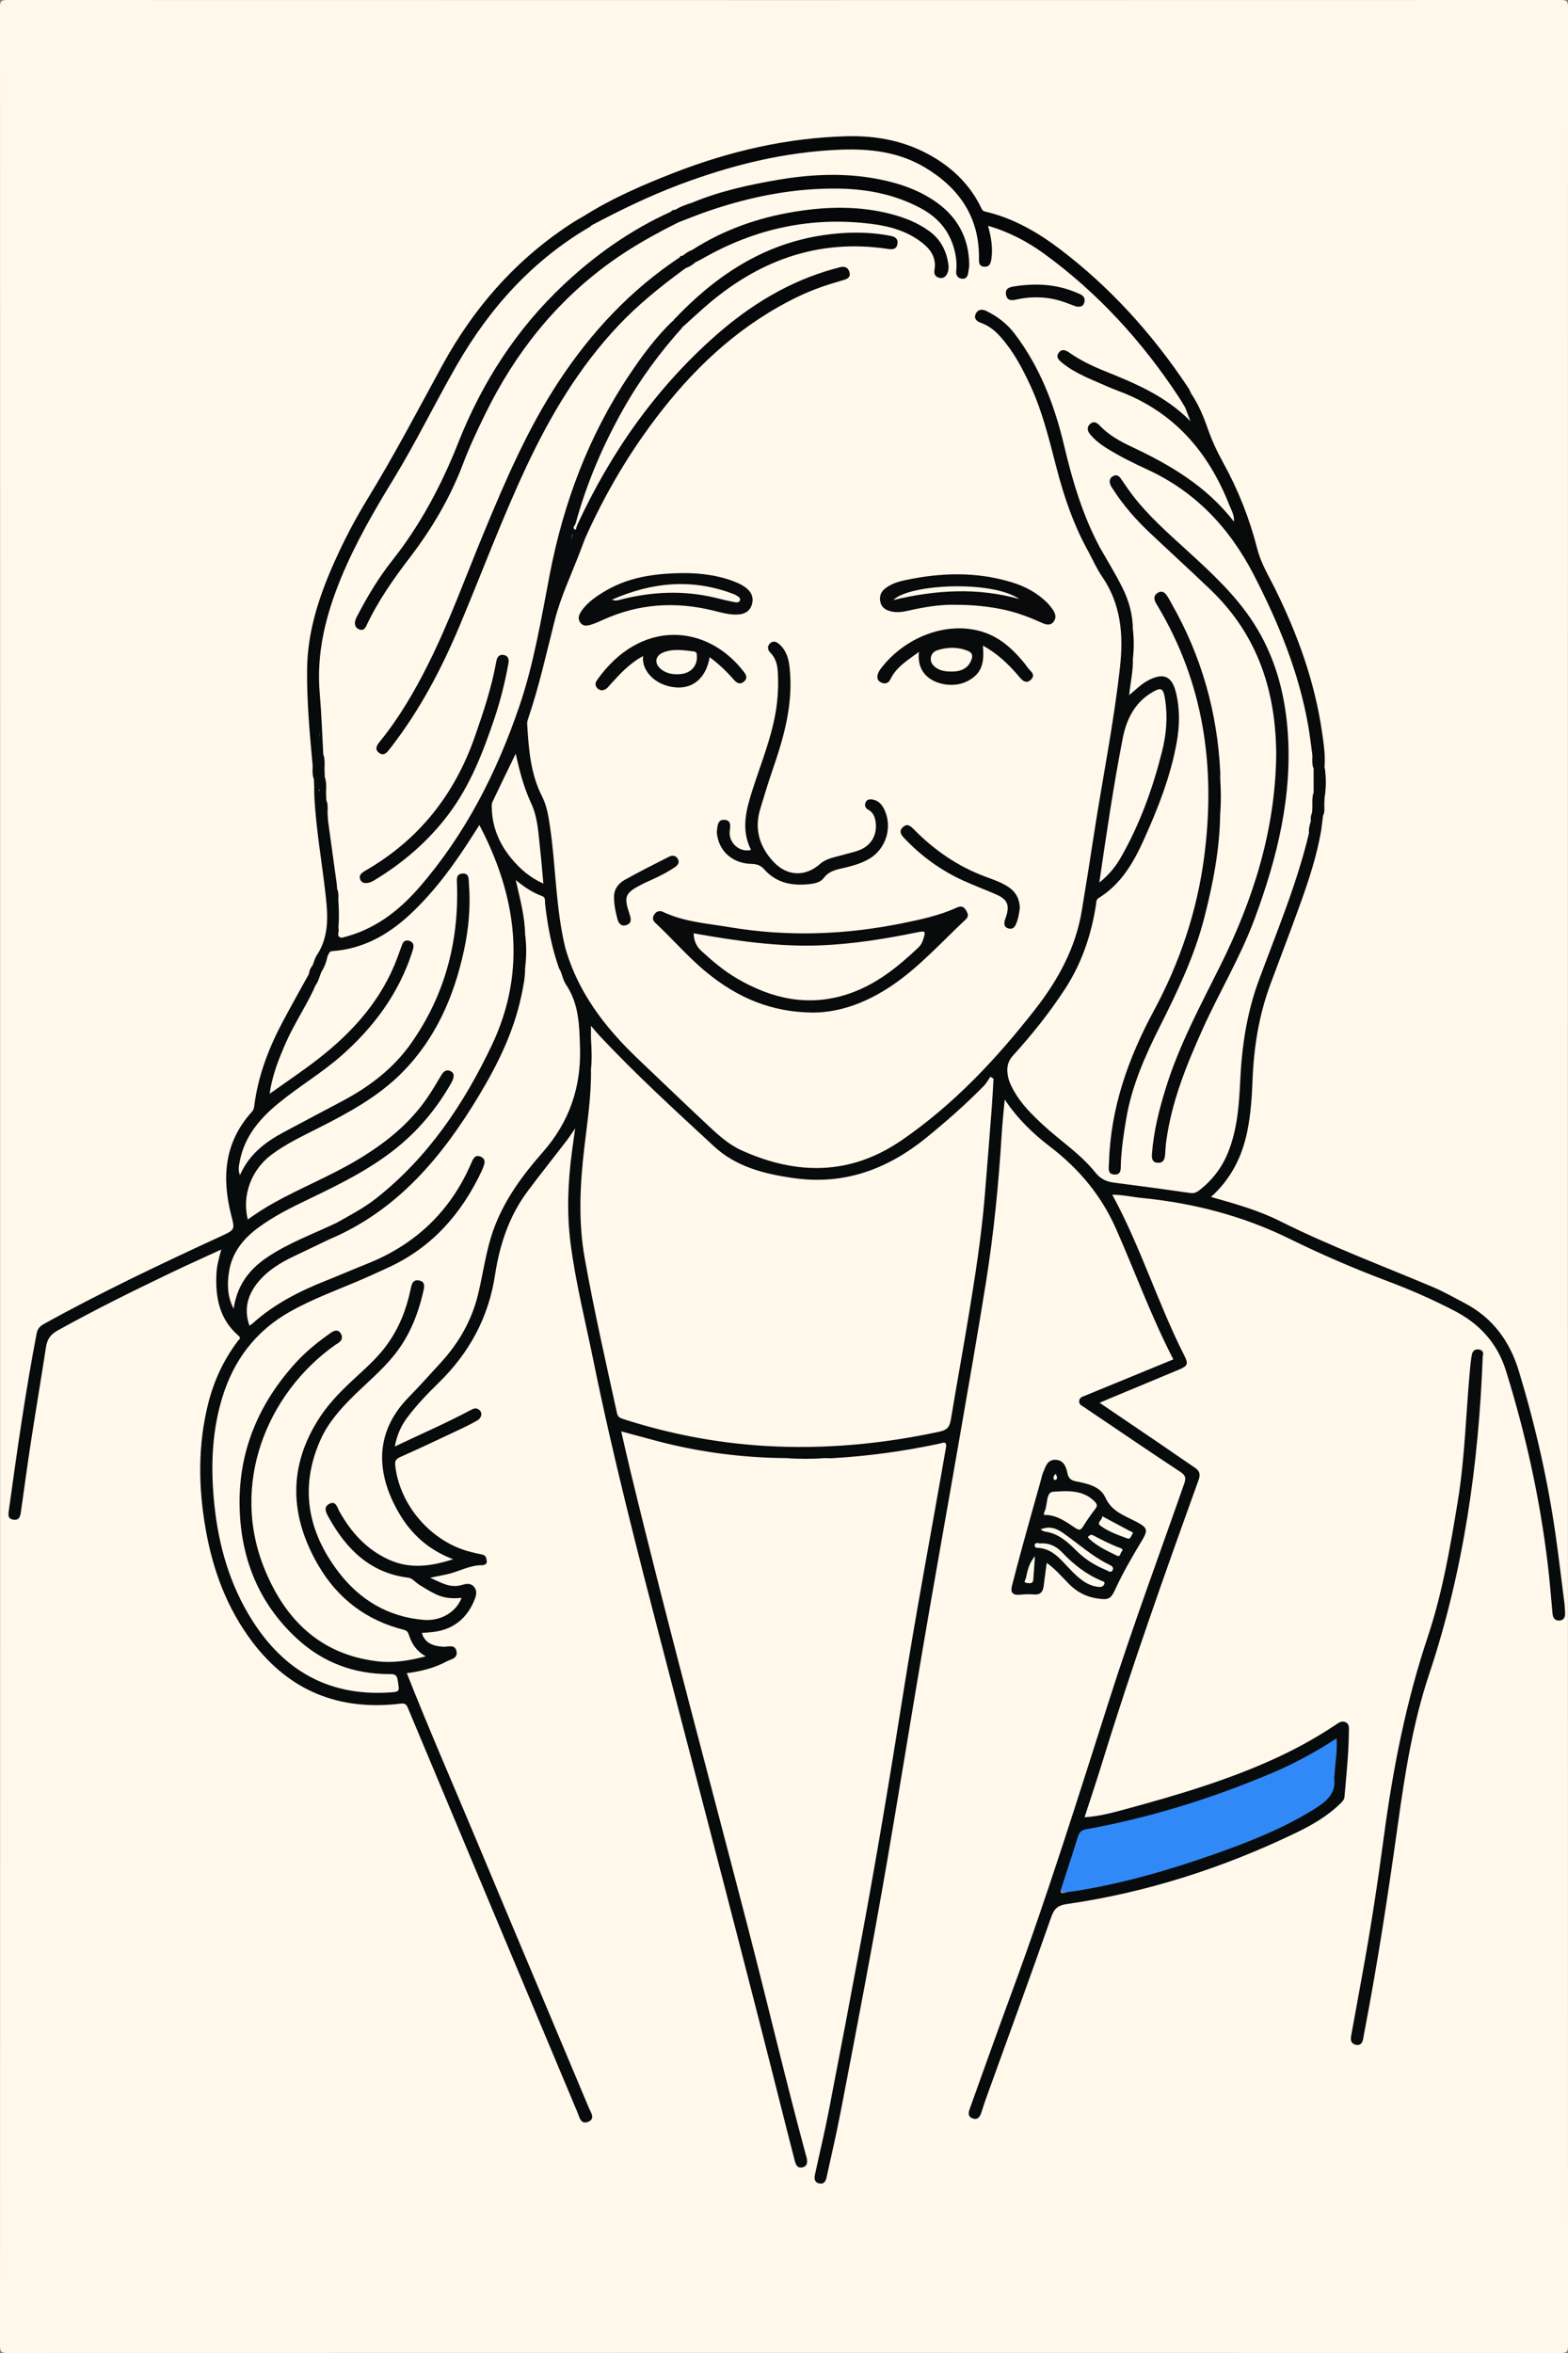 <?xml version="1.0" encoding="utf-8"?>
<!-- Generator: Adobe Illustrator 24.1.0, SVG Export Plug-In . SVG Version: 6.00 Build 0)  -->
<svg version="1.1" id="Layer_1" xmlns="http://www.w3.org/2000/svg" xmlns:xlink="http://www.w3.org/1999/xlink" x="0px" y="0px"
	 viewBox="0 0 1024 1536" style="enable-background:new 0 0 1024 1536;" xml:space="preserve">
<rect x="0" y="0" width="1024" height="1536" fill="#808080" stroke="none"/>
<g id="_x36_cwrre_1_">
	<g>
		<path style="fill:#FFF8EB;" d="M0.09,768C0.09,513.53,0.1,259.06,0,4.59C0,0.84,0.84,0,4.59,0c338.27,0.1,676.54,0.1,1014.82,0
			c3.75,0,4.59,0.84,4.59,4.59c-0.1,508.94-0.1,1017.88,0,1526.81c0,3.75-0.84,4.59-4.59,4.59c-338.27-0.1-676.54-0.1-1014.82,0
			c-3.75,0-4.59-0.84-4.59-4.59C0.1,1276.94,0.09,1022.47,0.09,768z"/>
		<path style="fill:#080B0C;" d="M862.82,542.02c-2.78,16.26-7.87,31.89-13.42,47.35c-6.4,17.81-13.2,35.47-19.78,53.21
			c-7.48,20.16-10.82,41.12-11.63,62.52c-0.43,11.17-1.18,22.29-3.4,33.25c-3.35,16.54-10.53,31.09-23.71,43
			c15.63,4.44,30.78,8.65,44.77,15.65c32.57,16.3,66.64,29.04,100.12,43.17c7.02,2.96,13.68,6.8,20.46,10.32
			c18.48,9.61,29.72,24.88,35.71,44.64c10.68,35.22,18.87,70.98,24.04,107.42c2.08,14.66,3.83,29.37,5.69,44.06
			c0.27,2.14,0.33,4.32,0.44,6.48c0.14,2.73-1.01,4.71-3.85,4.78c-2.75,0.08-4.09-1.68-4.35-4.43c-0.97-10.61-1.82-21.23-3.07-31.81
			c-5.09-43.04-14.42-85.16-27.26-126.55c-5.62-18.12-17.08-30.75-33.67-39.37c-14.18-7.37-28.78-13.78-43.7-19.38
			c-21.79-8.18-43.1-17.37-63.98-27.64c-30.47-14.99-62.82-23.36-96.54-26.68c-6.38-0.63-12.68-2.12-19.3-2.12
			c18.53,34.01,29.77,70.96,47.12,105.17c2.72,5.37,2.05,6.63-3.59,9c-15.15,6.38-30.35,12.65-45.52,18.96
			c-1.92,0.8-3.83,1.64-6.28,2.69c13.27,9,26.02,17.63,38.75,26.29c7.84,5.34,15.59,10.8,23.46,16.09c3.12,2.1,3.75,4.33,2.43,8.01
			c-21.96,60.9-43.68,121.88-62.72,183.78c-3.7,12.04-7.73,23.98-11.75,36.39c9.41-0.56,18.22-2.94,27-5.33
			c33.82-9.21,67.42-19.07,99.32-33.92c13.13-6.11,25.75-13.14,37.79-21.19c1.99-1.33,4.01-2.76,6.41-1.56
			c2.57,1.27,2.12,3.88,2.1,6.19c-0.12,14.18-1.66,28.25-2.86,42.35c-0.18,2.13-1.41,3.22-2.71,4.5
			c-8.56,8.39-18.83,14.25-29.48,19.36c-47.48,22.78-97.1,38.77-149.3,46.29c-5.51,0.79-8.07,2.83-10.02,8.4
			c-13.67,39-27.91,77.8-41.95,116.68c-1.24,3.43-2.44,6.89-3.5,10.38c-0.9,2.96-2.21,5.68-5.81,4.46
			c-3.79-1.28-2.65-4.42-1.67-7.13c9.11-25.3,18.09-50.64,27.4-75.87c23.34-63.26,43.39-127.62,63.93-191.82
			c14.98-46.81,32.1-92.87,48.32-139.25c1.26-3.62,1.35-5.51-2.28-7.9c-21.11-13.91-42-28.15-62.95-42.3
			c-1.46-0.99-3.41-1.61-3.26-3.96c0.17-2.61,2.35-2.96,4.14-3.7c19-7.82,38.02-15.61,57.37-23.56
			c-14.41-27.8-24.96-57.04-37.52-85.41c-9.61-21.72-24.2-39.09-42.98-53.44c-11.11-8.48-21.22-18.19-29.64-30.81
			c-0.7,7.86-1.49,14.96-1.93,22.09c-2,32.76-5.21,65.39-10.4,97.79c-5.42,33.82-11.36,67.57-17.21,101.32
			c-8.12,46.86-16.57,93.66-24.53,140.54c-7.62,44.92-14.88,89.91-22.6,134.82c-9.44,54.91-19.95,109.6-30.47,164.3
			c-2.73,14.19-6.03,28.28-9.12,42.4c-0.56,2.56-1.52,5.04-4.9,4.29c-3.36-0.74-3.25-3.43-2.71-5.97
			c2.93-13.65,6.24-27.22,8.89-40.92c7.4-38.19,14.66-76.41,21.76-114.66c9.68-52.15,18.43-104.47,26.7-156.86
			c8.53-54.05,18.76-107.79,28.11-161.69c0.85-4.89-1.87-3.29-4.13-2.81c-23.14,4.95-46.52,8.17-70.16,9.52
			c-1.49,0.09-2.99-0.04-4.48-0.07c-8.65-0.63-17.3-0.64-25.95,0.01c-28.59-0.26-56.72-3.94-84.36-11.28
			c-7.37-1.96-14.72-3.96-22.96-6.18c2.02,8.72,3.84,16.91,5.81,25.05c24.2,99.94,51.1,199.18,76.92,298.71
			c12.85,49.52,24.54,99.34,37.89,148.73c0.17,0.64,0.43,1.27,0.55,1.92c0.48,2.64,0.46,5.25-2.75,6.01
			c-3.22,0.76-4.37-1.52-5.05-4.17c-1.63-6.44-3.33-12.86-4.95-19.3c-26.48-105.35-54.11-210.41-81.45-315.54
			c-16.18-62.22-32.29-124.47-45.11-187.5c-5.17-25.4-11.55-50.57-14.89-76.34c-2.62-20.15-1.8-40.21,0.87-60.25
			c0.61-4.54,1.25-9.08,2.08-15.09c-2.42,3.5-3.98,5.95-5.74,8.24c-8.42,10.95-17.05,21.73-25.31,32.8
			c-12.13,16.24-18.27,34.98-21.29,54.74c-4.24,27.71-16.82,50.8-36.78,70.27c-7.26,7.08-14.3,14.44-20.45,22.58
			c-4.15,5.5-6.8,11.61-8.22,19.02c16.71-7.93,32.96-15,48.64-23.29c2.05-1.09,4.09-2.51,6.43-0.68c2.3,1.8,1.85,5.17-1.2,6.96
			c-3.58,2.1-7.32,3.93-11.07,5.7c-13.07,6.15-26.11,12.38-39.32,18.22c-2.94,1.3-3.48,2.78-3.17,5.54
			c2.87,25.92,23.36,49.63,48.71,56.23c2.73,0.71,5.49,1.35,8.26,1.91c2.38,0.48,2.53,2.49,2.79,4.19c0.31,2.02-1.67,2.69-2.95,2.68
			c-8.23-0.06-15.27,4.26-23.01,5.96c-3.2,0.7-6.43,1.32-11.01,2.25c7.25,3.25,13.09,6.89,20.4,4.79c2.81-0.81,5.63-1.56,7.96,0.81
			c2.47,2.5,1.88,5.58,0.75,8.44c-4.55,11.52-12.68,18.91-25.08,21.07c-3.1,0.54-6.28,0.64-9.44,0.94c1.67,5.85,6.24,8.62,14.2,9
			c3.05,0.14,7.37-1.85,8.4,2.91c1.04,4.81-3.78,5.23-6.58,6.74c-7.99,4.3-16.7,6.42-25.85,7.59
			c14.81,37.55,31.04,74.53,46.61,111.78c24.01,57.43,48.29,114.76,72.35,172.17c1.22,2.9,4.38,6.94-0.6,8.95
			c-4.76,1.92-5.57-2.97-6.8-5.91c-36.85-87.69-73.61-175.41-110.39-263.13c-0.95-2.25-1.36-4.44-5.05-3.99
			c-39.96,4.86-72.6-7.94-97.12-40.43c-16.41-21.74-25.57-46.47-30.28-72.96c-4.89-27.47-5.3-54.99,1.51-82.26
			c3.74-14.97,10.13-28.8,19.5-41.16c0.77-1.01,2.36-1.62,0.26-3.43c-12.36-10.64-15.06-24.88-14.33-40.24
			c0.24-5.12,1.56-10.09,3.18-15.95c-11.58,5.34-22.41,10.18-33.1,15.3c-24.87,11.91-49.58,24.13-73.7,37.52
			c-4.56,2.53-6.86,5.62-7.63,10.6c-3.23,20.87-6.75,41.7-9.96,62.58c-2.3,14.96-4.29,29.97-6.43,44.96c-0.42,2.92-0.93,6-4.93,5.4
			c-4.11-0.62-3.32-3.7-2.92-6.6c5.32-38.39,10.74-76.76,18.06-114.83c0.61-3.17,2.09-4.82,4.77-6.31
			C66.35,843.4,105.22,825,144.29,807c9.32-4.29,9.11-4.31,6.71-13.75c-6.26-24.53-4.51-47.55,13.36-67.32
			c0.93-1.03,1.44-2.13,1.62-3.53c2.43-19.91,9.5-38.29,18.87-55.85c5.54-10.39,11.33-20.64,17-30.96
			c3.35,2.78,1.66,7.34,3.72,10.58c-1.35,6.35-5.45,11.35-8.43,16.88c-6.87,12.8-13.28,25.77-17.41,39.75
			c-0.75,2.54-1.48,5.11-1.62,7.81c28.03-18.29,54.58-38.05,71.86-67.69c4.14-7.1,7.05-14.7,9.91-22.35
			c0.52-1.4,1.03-2.82,1.72-4.16c1.27-2.49,3.15-4.03,6.04-2.96c2.72,1.01,3.8,3.27,3.19,6.04c-1.16,5.22-3.13,10.19-5.26,15.08
			c-9.65,22.1-24.43,40.28-42.47,56.08c-12.7,11.12-27.37,19.56-40.27,30.38c-12.93,10.85-23.59,23.11-25.28,41.73
			c8.83-16.62,24.67-23.51,39.49-31.54c10.69-5.79,21.65-11.06,32.22-17.1c27.72-15.85,45.96-39.44,56.94-69.07
			c6.11-16.5,10.09-33.41,10.77-51.09c0.23-5.98,1.1-11.88,0.22-17.9c-0.56-3.87,1.8-6.98,4.81-6.86c3.78,0.15,4.98,2.77,5.24,6.09
			c2.7,34.42-5.65,66.32-21.85,96.48c-14.2,26.41-36.35,44.18-62.21,58.15c-12.6,6.81-25.75,12.58-38.01,20.02
			c-9.44,5.72-17.48,12.75-21.05,23.78c-1.86,5.75-2.46,13.43-0.93,19.45c6.61-3.99,13.01-8.14,19.81-11.6
			c17.37-8.83,35.12-16.92,51.93-26.84c21.72-12.81,39.17-29.74,51.34-51.94c0.72-1.32,1.47-2.63,2.7-3.56
			c1.9-1.44,3.98-1.76,6.07-0.56c2.03,1.17,2.33,3.19,1.89,5.26c-0.73,3.49-2.76,6.38-4.57,9.38
			c-15.57,25.78-38.19,43.63-64.34,57.6c-15.72,8.39-32.24,15.22-47.59,24.32c-7.44,4.41-14.7,9.04-20.43,15.81
			c-8.86,10.46-11.29,22.34-8.81,35.52c0.22,1.15,0.46,2.29,0.66,3.83c3.32-13.31,10.68-23.42,21.86-30.64
			c14.33-9.26,29.97-15.87,45.72-22.24c1.54,0.26,2.95,0.75,2.69,2.7c-0.24,1.79-1.79,2.02-3.2,2.52c-5.56,1.95-5.56,2.02-3.66,6.95
			c-4.12,3.84-9.55,5.22-14.47,7.51c-11.05,5.15-22.15,10.15-30.32,19.73c-5.14,6.03-8.67,12.64-7.92,20.87
			c0.13,1.46,0.05,3.34,1.48,4.06c1.66,0.83,2.63-0.96,3.69-1.9c11.14-9.85,24.3-16.32,37.72-22.28
			c15.22-6.76,30.94-12.32,45.93-19.67c22.9-11.23,39.38-28.66,51.16-50.93c1.56-2.95,2.92-6,4.53-8.91
			c2.09-3.78,4.92-5.21,7.58-3.69c3.34,1.9,2.97,5.07,1.89,7.95c-3.34,8.95-8.41,16.98-13.62,24.93
			c-15.38,23.45-38.01,37.35-63.14,47.88c-13.06,5.47-26.28,10.55-39.17,16.43c-37.13,16.94-55.36,46.89-59.32,86.56
			c-3.32,33.22,0.21,65.62,13.03,96.56c9.74,23.53,23.84,43.96,46.35,57.27c16.8,9.94,35.29,12.45,54.44,11.45
			c1.99-0.1,4.39-0.39,3.92-3.3c-0.47-2.95-0.99-5.94-5.24-5.99c-9.54-0.12-18.94-1.42-28-4.5c-24.17-8.21-41.8-24.17-54.31-46.13
			c-10.79-18.94-16.49-39.45-16.53-61.09c-0.05-26.54,7.2-51.27,21.67-73.77c9.68-15.06,21.74-27.75,36.36-38.06
			c4.55-3.21,8.34-3.58,10.26-0.96c2.08,2.85,0.53,6.34-4.18,9.84c-30.13,22.38-48.8,51.76-52.71,89.37
			c-3.65,35.08,6.6,66.04,31.51,91.26c15.64,15.83,35.16,23.79,57.67,23.42c5.97-0.1,11.88-1.11,18.63-2.95
			c-4.21-4.13-6.73-8.67-8.87-13.46c-0.75-1.67-2.6-1.91-4.19-2.43c-39.44-12.93-61.85-40.71-67.82-81.07
			c-4.09-27.71,5.67-51.86,24.87-72.11c8.82-9.3,18.28-17.97,27.2-27.19c10.23-10.57,16.68-23.17,20.1-37.4
			c0.66-2.75,1.24-5.53,2.21-8.2c1.06-2.91,3.09-4.39,6.19-3.66c3.02,0.71,4.42,2.9,4.23,5.93c-0.23,3.69-1.65,7.13-2.6,10.66
			c-4.3,15.97-12.34,29.75-24.15,41.36c-8.79,8.64-17.65,17.24-26.12,26.19c-10.63,11.23-18.27,24.24-20.77,39.71
			c-3.97,24.55,2.13,46.73,17.35,66.16c13.94,17.8,31.99,28.87,54.98,30.92c8.75,0.78,17.94-3.59,22.24-11.1
			c-3.69-1.05-7.55-0.29-11.1-1.63c-5.98-2.26-11.57-5.17-16.58-9.11c-2.31-1.82-4.8-2.78-7.66-3.34
			c-23.99-4.73-39.78-19.66-50.48-40.84c-0.76-1.5-1.28-3.09-1.17-4.8c0.14-2.17,1.12-3.86,3.16-4.7c1.97-0.82,3.56,0.11,4.96,1.43
			c1.73,1.64,2.66,3.8,3.8,5.84c6.41,11.45,15.2,20.64,26.59,27.16c12.98,7.43,26.66,6.88,41.35,2.84
			c-15.37-7.36-26.51-18.25-34.21-32.55c-9.05-16.83-12.42-34.49-5.79-52.95c3.73-10.4,11.44-18.28,18.78-26.25
			c7.55-8.2,15.35-16.16,22.39-24.85c10.57-13.03,16.44-28.05,19.76-44.28c2.47-12.07,4.45-24.26,8.78-35.89
			c7-18.75,18.89-34.37,31.54-49.49c10.06-12.02,18.66-24.83,21.71-40.53c2.29-11.77,4.04-23.65,2.07-35.7
			c-0.32-1.98-0.06-4-0.22-5.99c-0.54-6.44-0.97-12.79-4.61-18.64c-3.05-4.9-5.79-10.13-6.82-15.99c-0.43-4.16,1.56-7.98,1.7-12.09
			c0.05-1.55,0.6-3.31,2.58-3.84c1.58,0.69,1.95,2.22,2.37,3.63c6.15,20.55,17.24,38.34,31.86,53.68
			c21.59,22.67,44.34,44.18,67.92,64.8c11.7,10.23,25.66,15.32,40.59,18.05c20.09,3.67,39.97,2.6,58.77-5.76
			c12.82-5.7,24.08-14.22,34.91-23.11c30.03-24.68,56.03-53.09,78.35-84.92c12.33-17.59,19.04-37.24,22.18-58.3
			c7.11-47.6,15.64-94.98,22.73-142.59c1.75-11.75,1.84-23.57,1.14-35.38c-0.76-12.73-6.85-23.5-13.19-34.15
			c-2.63-4.42-5.34-8.84-6.65-13.91c1.16-3.03,2.72-2.15,4.22-0.35c1.26,1.5,1.91,3.45,3.96,5.24c-0.57-2.09-1.61-3.38-2-4.89
			c-0.49-1.88-0.66-3.65,1.99-3.99c2.32,1.35,3.05,3.88,4.31,5.98c7.74,12.98,15.65,25.9,17.65,41.35c0.32,2.49,0.72,4.92,0.14,7.41
			c-0.77,5.98-0.75,11.96,0.01,17.93c0.81,6.51-0.61,17.4-2.98,22.12c4.2-3.43,7.87-7.1,12.61-9.32c9.36-4.37,14.94-2.26,18.13,7.61
			c2.85,8.81,3.29,17.95,2.23,27.18c-2.79,24.34-12.03,46.68-21.44,68.94c-5.54,13.12-12.19,25.86-23.39,34.98
			c-6.59,5.37-9.5,11.53-10.93,19.6c-5.09,28.71-20.98,51.88-39.15,73.73c-4.15,4.99-8.11,10.16-12.61,14.85
			c-3.99,4.16-4.77,8.97-3.29,14.34c2.34,8.46,7.57,15.19,13.39,21.39c8.67,9.25,18.6,17.15,28.37,25.19
			c5.55,4.57,10.73,9.52,15.22,15.11c2.59,3.24,5.74,4.88,9.75,5.34c16.21,1.85,32.39,3.95,48.53,6.33
			c3.61,0.53,6.33-0.29,9.12-2.64c14.05-11.79,19.67-27.63,22.21-45.07c2.45-16.81,2-33.86,4.46-50.69
			c3.02-20.64,9.84-40.06,17.36-59.33c9.21-23.59,18.21-47.26,24.05-71.98c0.3-1.28,0.48-2.66,1.83-3.38
			c1.3,1.06,4.57-1.13,5.15-3.45c0.47-1.89-0.13-4.23,2.27-5.63C863.2,537.2,861.71,539.82,862.82,542.02z"/>
		<path style="fill:#080A0B;" d="M369.16,618.72c-1.01,5.1-2.03,10.2-3.04,15.3c-2.45-0.86-2.66-3.22-3.38-5.18
			c-4.49-12.08-6.24-24.76-7.89-37.43c-0.44-3.35-1.74-5.52-4.79-6.88c-3.79-1.7-7.43-3.68-11.12-6.56c2.17,8.57,3.9,16.77,5,25.08
			c0.33,2.49,0.52,4.95-0.02,7.43c-0.91,6.87-0.67,13.74-0.13,20.61c1.06,5.04-0.33,9.94-1.19,14.8
			c-3.59,20.38-11.47,39.25-21.39,57.23c-10.21,18.51-21.55,36.31-35.11,52.63c-15.76,18.97-33.6,35.52-55.5,47.17
			c-4.86,2.59-9.68,5.78-15.51,6.1c-3.47-1.72-3.97-3.76-0.37-5.8c1.52-0.86,3.05-1.74,4.97-1.98c3.23-0.41,1.42-1.92,0.36-3.12
			c1.14-2.98,4.09-3.85,6.48-5.12c19.44-10.33,35.38-24.89,49.4-41.54c18.67-22.16,33.84-46.56,45.62-73.09
			c14.94-33.66,15.53-67.83,5.67-102.99c-3.34-11.91-9.9-22.1-13.89-33.55c-1.81,0.28-2.01,1.82-2.67,2.85
			c-11.95,18.72-24.9,36.61-40.99,52.1c-13.84,13.32-29.87,22.18-48.92,25.25c-2.35,0.38-4.53,1-6.53,2.25
			c-2.02-0.09-1.73-1.38-1.58-1.96c0.43,3.49-2.45,7.22-1.72,11.52c-0.17,1.19-0.6,2.26-1.45,3.13c-4.06,0.73-2.2,3.98-2.63,6.26
			c-0.3,1.2-0.73,2.32-2.03,2.8c-3-2.9-1.55-7.07-2.98-10.42c0.09-2.15,1.11-3.9,2.36-5.55c2.63-0.94,2.45-3.75,3.69-5.62
			c2.06-3.11,2.37-7.35,6.25-9.32c1.4-0.71,0.28-2.1,0.32-3.17c0.12-2.93,0.61-3.34,3.83-3.56c0.35-0.02-0.1-0.51-0.06-0.79
			c1.18-8.79-0.38-17.54-0.37-26.31c0-1.58-0.75-4.3,2.57-4.09c0.84,1.16,0.95,2.5,1.02,3.85c-0.07,2.51-0.13,5.02,0.69,7.45
			c0.63,5.34,0.54,10.69,0.13,16.04c-0.23,1.56-0.94,3.03-0.88,4.67c0.05,1.51,0.74,1.99,2.15,1.59
			c23.28-5.57,39.84-20.51,54.46-38.44c25.36-31.11,43.38-66.14,57.07-103.69c9.93-27.24,15.63-55.44,20.66-83.83
			c6.93-39.13,18.38-76.75,36.99-112.02c11.09-21.02,24.37-40.53,39.91-58.5c1.83-2.12,3.62-4.39,6.36-5.49
			c2.37,1.76,5.21,2.83,7.36,4.95c-1.31,3.34-3.95,5.73-6.21,8.32c-19.51,22.36-34.45,47.55-46.61,74.5
			c-6.57,14.57-11.99,29.54-16.48,44.86c-0.13,1.26-1.88,2.47-0.06,3.76c4.46,0.85,5.23,4.28,5.6,8
			c-4.2,12.83-9.23,25.35-14.23,37.87c-3.11,7.8-5.23,15.8-7.07,23.91c-4.08,17.88-8.62,35.62-14.58,52.98
			c-2.33,6.78-0.28,13.56,0.25,20.27c0.91,11.53,4.3,22.43,9.02,33.08c4.56,10.29,5.17,21.64,6.41,32.73
			c2.19,19.5,2.52,39.22,7.04,58.45C369.91,614.53,370.74,616.71,369.16,618.72z"/>
		<path style="fill:#050709;" d="M381.04,141.17c18.61-11.73,38.69-20.44,59.11-28.38c36.35-14.12,73.87-22.85,113-23.85
			c20.02-0.51,39.02,3.31,56.4,13.6c13.46,7.97,24.17,18.65,31.08,32.87c0.59,1.22,0.99,2.29,2.58,2.66
			c18.33,4.24,34.32,13.42,49.06,24.61c33.18,25.18,60.64,55.78,83.69,90.4c0.81,1.22,1.34,2.63,2,3.95
			c-1.69,0.87-1.58,2.17-1.33,3.87c0.36,2.47,0.89,5.47-3.31,5.25c-3.07-2.09-4.05-5.64-5.86-8.58
			c-8.06-13.11-17.85-24.92-27.98-36.39c-15.66-17.73-32.04-34.79-50.95-49.18c-12.37-9.41-25.6-17.27-40.91-22.46
			c0.06,3.22,0.82,5.9,1.22,8.61c0.58,3.98,0.86,7.98-0.42,11.87c-0.94,2.87-2.59,5.29-6.05,4.83c-3.42-0.46-4.6-3.1-4.6-6.18
			c0-7.18-0.22-14.26-2.8-21.15c-7.74-20.63-22.34-34.38-42.53-42.34c-14.35-5.66-29.43-6.45-44.69-5.98
			c-28.71,0.89-56.47,6.9-83.69,15.55c-24.97,7.94-48.96,18.31-71.97,30.88c-1.75,0.96-3.36,2.19-5.45,2.33
			c-0.32,0.02-0.65,0.01-0.98-0.01C378.48,147.64,378.48,147.64,381.04,141.17z"/>
		<path style="fill:#080A0A;" d="M774.01,266.06c3.25-1.62,1.5-4.24,1.21-6.48c-0.5-3.8-0.59-3.79,2.75-2.55
			c4.77,7.07,8.04,14.9,10.8,22.86c2.69,7.73,6.13,15.05,10.07,22.18c9.84,17.83,17.25,36.63,22.27,56.36
			c2.37,9.29,7.38,17.39,11.57,25.85c14.67,29.66,25.85,60.46,30.64,93.33c1.1,7.54,2.28,15.13,1.67,22.83
			c0.73,6.68,0.64,13.36,0.05,20.04c-0.07,1.51-0.14,3.01-0.21,4.52c-2.73-0.65-2.26-3-2.23-4.78c0.12-6.78-0.02-13.53,0.56-20.34
			c0.53-6.15-0.75-12.51-1.47-17.24c1.1,3.43,0.09,8.6,1.51,13.51c0.23,0.81,0.18,1.64,0.21,2.47c0.08,2.01-0.53,4.2-2.56,4.22
			c-2.64,0.03-0.92-2.54-1.4-3.89c-0.19-0.53,0.2-1.11-0.23-1.63c2.68,11.08-0.91,22.75,3.32,32.84c0-0.88-1.17-2.79,1.18-4.35
			c1.18,2.29,0.71,4.51,0.3,6.72c-0.4,3.15-0.81,6.31-1.21,9.46c-1.82-1.66-0.1-4.16-1.57-6.31c-0.25,2.21-0.19,4.17-0.76,5.93
			c-0.52,1.62-0.42,5.1-3.89,2.44c-0.43-0.33-1.67,4.36-1.74-0.23c-2.05-2.58-0.51-5.12,0.06-7.67c0.74-1.72,0.71-3.55,0.68-5.37
			c0.01-1.36,0.14-2.71,0.43-4.05c0.87-3.03,0.51-6.12,0.42-9.19c-0.02-5.28-0.04-10.55-0.01-15.82c0.11-2.69,0.41-5.4-0.28-8.06
			c-2.91-22.52-7.53-44.65-15.51-65.97c-9.48-25.31-20.23-49.99-35.42-72.52c-12.85-19.06-29.51-33.73-49.98-44.13
			c-9.94-5.05-20.11-9.68-29.74-15.33c-5.05-2.96-9.87-6.19-13.73-10.68c-2.31-2.69-3.22-5.54-0.74-8.53
			c1.92-2.31,5.33-2.05,8.38,0.83c5.76,5.45,12.46,9.38,19.53,12.84c16.46,8.05,32.88,16.23,47.04,28.11
			c6.88,5.77,12.95,12.37,18.28,18.03c-2.85-6.86-6.33-14.75-10.26-22.45c-13.16-25.79-32.81-44.49-59.7-55.57
			c-10.46-4.31-20.96-8.56-31.06-13.72c-4.03-2.06-7.75-4.56-11.16-7.51c-2.26-1.96-3-4.54-1.35-7.17c1.76-2.8,4.54-2.83,7.01-1.2
			c17.1,11.28,37.12,16.43,54.91,26.27c7.77,4.3,14.97,9.29,21.48,14.97C773.66,268.84,772.77,267.5,774.01,266.06z"/>
		<path style="fill:#090B0C;" d="M968.32,885.28c-2.63,70.82-12.54,140.39-35.06,207.81c-10.58,31.67-15.71,64.5-20.31,97.45
			c-6.23,44.63-12.99,89.18-21.45,133.45c-0.44,2.28-0.91,4.56-1.25,6.86c-0.45,3.01-2.09,4.7-5.11,3.89
			c-2.64-0.71-3.3-2.85-2.8-5.55c2.4-12.91,4.67-25.83,7.05-38.74c5.64-30.59,10.33-61.33,14.45-92.15
			c5.89-44.06,14.42-87.42,28.55-129.71c9.59-28.71,14.7-58.59,19.61-88.45c4.66-28.31,5.32-56.97,7.92-85.46
			c0.32-3.48,0.67-6.97,1.3-10.4c0.45-2.4,2.1-3.79,4.72-3.35C968.44,881.36,969.01,883.16,968.32,885.28z"/>
		<path style="fill:#090C0C;" d="M683.57,1020.21c-0.73,5.55-1.4,10.28-1.97,15.03c-0.47,3.88-2.16,5.99-6.49,5.6
			c-3.13-0.28-6.33-0.08-9.48,0.18c-4.47,0.37-5.79-1.76-4.78-5.72c2.23-8.68,4.51-17.35,6.89-26c4.01-14.57,8.11-29.11,12.18-43.66
			c0.4-1.44,0.68-2.93,1.26-4.3c1.62-3.75,2.64-8.44,7.93-8.41c5.47,0.04,7.12,4.5,8,8.77c0.72,3.52,2.51,4.72,5.78,5.36
			c7.43,1.46,15.67,3.25,18.97,10.49c4.1,9,12.04,11.62,19.54,15.49c8.31,4.28,8.69,5.5,3.74,13.65
			c-6.12,10.08-11.97,20.31-16.92,31.04c-2.88,6.24-4.52,6.72-11.42,5.77c-7.6-1.06-13.77-4.43-19.07-9.89
			C693.36,1029.11,689.23,1024.31,683.57,1020.21z"/>
		<path style="fill:#070A0A;" d="M381.04,141.17c0.22,0.25,0.61,0.49,0.62,0.74c0.05,1.52,2.89,4.85,4.56,5.25
			c-0.45,2.95-3.11,3.77-5.13,5c-14.15,8.61-27.19,18.75-38.82,30.42c-18.05,18.12-33.35,38.51-45.5,61.05
			c-15.33,28.42-30.73,56.78-47.42,84.44c-15.43,25.58-28.89,52.17-35.79,81.53c-3.09,13.14-4.35,26.37-3.57,40.05
			c0.83,14.59,2.72,29.15,2.43,43.8c0.06,2.92-0.32,5.87,0.64,8.72c0.39,1.92,0.43,3.86,0.43,5.81c-0.03,3.03-0.39,6.08,0.55,9.05
			c0.4,1.93,0.43,3.88,0.44,5.84c-0.09,2.47-0.25,4.94,0.58,7.34c0.39,1.9,0.43,3.83,0.44,5.76c-0.33,2.03,0.47,5.6-1.72,5.6
			c-2.94,0-1.86-3.58-2.11-5.68c-1.12-9.23-1.82-18.48-0.93-27.47c-0.33-0.47-0.15-0.27-0.23,0.17c-0.45,2.46,1.5,6.7-1.53,6.98
			c-2.92,0.28-0.99-4.02-1.85-6.12c-1.24-3.06-0.1-6.27-0.51-9.39c-0.04-0.33-0.1-0.93,0.01-0.96c3.51-0.84,1.97-3.52,2.02-5.56
			c0.06-2.82-0.04-5.66-0.17-8.47c-0.1-2.33,0.2-4.58,0.21-6.74c-1.22,5.04,1.27,10.79-1.87,16.24c-1.9-2-0.85-3.86-1.4-5.46
			c1.11,6.79,1.07,13.65,1.47,20.49c0.1,1.67,1.02,3.77-1.69,4.42c-0.07-1.81-0.13-3.63-0.2-5.44c-1-2.78,0.18-5.75-0.78-8.53
			c-1.96-21.05-3.9-42.13-3.66-63.28c0.27-24.16,7.55-46.71,17.25-68.63c6.46-14.61,13.82-28.75,22.14-42.34
			c17.36-28.35,32.79-57.75,48.69-86.91c20.98-38.49,49.21-70.55,86.44-94.24C377,143.41,379.04,142.32,381.04,141.17z"/>
		<path style="fill:#080B0C;" d="M205.17,514.02c1.91-4.31,1.3-8.96,0.61-13.2c-0.83-5.12-0.29-10.16-1.08-16.32
			c2.23,3.32,0.64,6.17,2.01,9.33c0.38-3.66,0.73-6.54,0.97-9.43c0.23-2.73,0.34-5.47,0.94-8.21c-0.24,8.28,2.34,16.4,1.23,24.74
			c-1.47-0.2-0.21-2.5-1.97-2.38c-2.65,5.72,1.57,11.05,0.39,18.01c2.97-4.41,0.85-8.28,2.36-11.83c0.91,12.3,1.79,24.29,2.67,36.27
			c0.17,0,0.35,0.01,0.52,0.01c0.13-1.78,0.26-3.56,0.4-5.34c1.81,0.52,2.06,2.09,2.16,3.56c0.72,10.99,3.11,21.74,4.48,32.64
			c0.22,1.79,0.7,3.67-0.93,5.14c-1.75,3.12-1.28,6.66-0.71,9.72c1.53,8.16,0.51,16.15-0.45,24.21c-1.47,0.09-0.16-3.41-2.14-2.06
			c-1.06,0.72-2.17,2.87-0.57,4.38c2.8,2.65,2.07,3.28-1.41,3.2c-2.19-0.05-2.68,2.17-3.46,3.69c-1.66,3.25-3.21,6.57-4.65,9.93
			c-0.94,2.2-1.58,0.47-2.34-0.04c0.86-2.13,1.39-4.49,2.64-6.37c8.7-13.09,7.18-27.69,5.52-41.91
			c-2.34-20.09-5.83-40.05-6.99-60.29C205.22,518.99,205.23,516.5,205.17,514.02z"/>
		<path style="fill:#080B0C;" d="M864.03,532.55c0-1.8,0-3.6,0-6.18c-1.89,2.54-0.41,4.82-1.34,6.46
			c-6.63-12.26-2.58-25.61-3.97-39.16c1.85,1.67,1.04,3.14,1.19,4.4c0.16,1.3,0.03,2.63,0.03,4.11c3.05-1.18,3.06-3.19,2.73-5.74
			c-0.74-5.8-2.05-11.56-1.68-17.47c0.02-0.28,0.26-0.55,0.53-1.1c2.62,13.88,2.52,27.65,2.46,41.43c-0.01,1.91-0.71,4.01,0.86,5.72
			C864.93,527.56,865.18,530.13,864.03,532.55z"/>
		<path style="fill:#010101;" d="M513.02,951.85c8.65-1.45,17.3-1.44,25.95-0.01C530.32,952.44,521.67,952.38,513.02,951.85z"/>
		<path style="fill:#080B0C;" d="M865.04,520.49c-0.02-6.68-0.03-13.36-0.05-20.04C866.1,507.13,866.16,513.81,865.04,520.49z"/>
		<path style="fill:#080B0C;" d="M204.2,500.05c1.73,2.71,0.53,5.68,0.78,8.53C203.85,505.81,204.13,502.92,204.2,500.05z"/>
		<path style="fill:#FFF8EB;" d="M219.92,577.02c-1.9-13.78-3.8-27.56-5.71-41.34c-0.11-1.89-0.21-3.78-0.32-5.67
			c-0.85-2.46,0.22-5.12-0.78-7.57c-0.06-1.81-0.13-3.62-0.19-5.43c-0.98-3.13,0.3-6.45-0.81-9.57c-0.06-1.81-0.13-3.62-0.19-5.43
			c-0.97-3.11,0.3-6.41-0.79-9.52c-0.75-13.28-1.17-26.59-2.32-39.84c-2.31-26.4,3.96-51.14,13.86-75.23
			c9.31-22.65,21.53-43.76,34.27-64.59c14.91-24.37,27.34-50.13,41.6-74.85c21.46-37.21,49.51-68.3,87.04-90.11
			c0.26-0.15,0.43-0.48,0.64-0.73c18.61-9.87,37.51-19.07,57.26-26.52c33.94-12.81,68.76-21.46,105.13-22.9
			c19.36-0.77,38.34,1.38,55.35,11.55c22.35,13.36,35.7,32.39,35.37,59.41c-0.03,2.55-0.1,5.24,3.52,5.43
			c3.36,0.18,4.13-2.14,4.54-4.79c1.16-7.37-0.11-14.5-2.14-21.92c13.48,3.88,25.58,10.19,36.66,18.25
			c35.24,25.63,64.08,57.36,88.01,93.67c1.44,2.19,2.72,4.48,4.08,6.72c0.97,2.52,1.94,5.03,3.45,8.93
			c-16.54-16.78-36.51-24.85-56.48-32.94c-7.86-3.18-15.49-6.85-22.48-11.73c-2.34-1.64-4.92-2.89-7.02-0.09
			c-2.18,2.89,0.05,4.89,2.19,6.64c8.5,6.93,18.7,10.66,28.55,15.02c2.73,1.21,5.49,2.35,8.29,3.39
			c36.12,13.42,58.82,39.83,72.51,74.93c1.18,3.03,3.15,5.86,2.83,10.35c-17.87-23.15-41.61-37.04-66.83-48.9
			c-7.68-3.61-15.1-7.73-21.02-14.04c-1.8-1.93-3.97-2.8-6.09-0.84c-2.17,2-1.91,4.43-0.05,6.66c2.79,3.36,6.11,6.12,9.78,8.46
			c8.7,5.55,17.92,10.15,27.27,14.43c31.74,14.52,54.15,38.33,69.96,69.04c16.11,31.29,29.4,63.55,35.5,98.42
			c1.12,6.38,1.82,12.84,2.72,19.26c0.92,2.8-0.26,5.79,0.79,8.58c0,5.28,0,10.55,0.01,15.83c-1.11,3.12,0.14,6.43-0.8,9.57
			c-0.08,1.22-0.17,2.44-0.25,3.67c-0.89,1.69,0.07,3.64-0.78,5.33c-0.79,2.55-1.47,5.12-1.2,7.83c-7.87,33.22-21.15,64.6-32.9,96.5
			c-7.77,21.11-10.99,43.09-12.03,65.47c-0.74,15.8-1.91,31.56-7.92,46.48c-4.02,9.96-10.32,18.16-18.8,24.72
			c-1.74,1.35-3.42,2.12-5.88,1.77c-16.46-2.38-32.94-4.63-49.44-6.72c-5.13-0.65-9.05-2.27-12.54-6.66
			c-9.72-12.19-22.97-20.69-34.31-31.22c-7.1-6.6-13.96-13.35-18.78-21.88c-1.64-2.9-3.17-5.88-3.86-9.15
			c-1.09-5.17-0.84-9.68,3.23-14.16c12.41-13.69,23.96-28.11,34.05-43.65c10.87-16.75,17.06-35.17,20.08-54.78
			c0.24-1.58,0-3.27,1.78-4.37c14.41-8.9,22.61-22.86,29.28-37.62c9.3-20.58,17.65-41.59,21.66-64c1.95-10.91,2.15-21.85-0.55-32.71
			c-2.58-10.41-8.03-12.86-17.61-7.98c-4.73,2.41-8.47,6.18-12.9,9.94c0.84-8.45,2.69-16.02,2.43-23.79
			c-0.6-6.32-0.61-12.64,0.01-18.96c-0.03-9.65-2.55-18.8-6.78-27.3c-4.56-9.18-10-17.93-15.05-26.86
			c-1.93-0.42-2.38-2.12-3.14-3.58c-9.06-17.41-14.76-36-19.43-54.96c-3.39-13.75-6.78-27.49-12.15-40.64
			c-5.95-14.55-13.34-28.3-23.06-40.72c-4.08-5.22-9.39-8.92-15.23-11.9c-1.92-0.98-4.36-2.22-5.75,0.29
			c-1.54,2.77,1.12,3.68,3.05,4.61c11.96,5.74,18.37,16.5,24.68,27.34c9.9,16.99,16.04,35.42,20.74,54.41
			c3.92,15.85,8.27,31.57,14.25,46.79c2.19,5.58,5,10.89,7.35,16.4c0.71,1.67,1.82,3.22,1.48,5.18c2.92,5.4,5.38,11.13,8.85,16.15
			c12.44,17.98,14.08,38.08,11.81,58.84c-4.02,36.73-11.45,72.95-17.03,109.45c-2.54,16.6-5.2,33.19-7.93,49.76
			c-4.03,24.44-15.46,45.35-30.55,64.64c-25.26,32.3-53.05,61.96-87.06,85.33c-33.59,23.08-68.63,22.89-104.61,6.64
			c-8.27-3.73-15.03-9.86-21.6-15.99c-15.46-14.44-30.69-29.13-46.03-43.71c-21.51-20.45-39.22-43.38-47.49-72.5
			c-6.38-26.33-6.11-53.5-10.13-80.12c-0.97-6.42-2.05-12.87-5.02-18.69c-7.64-14.96-8.77-31.21-9.75-47.5
			c-0.07-1.1,0.29-2.27,0.65-3.34c7.19-21.09,11.93-42.83,17.43-64.39c3.88-15.24,10.75-29.59,16.37-44.31
			c1.06-2.78,2.1-5.56,3.16-8.35c-0.13-2.42,0.77-4.58,1.75-6.69c14.59-31.44,32.81-60.56,55.01-87.24
			c20.15-24.21,43.69-44.23,70.96-59.95c12.07-6.96,25.01-11.7,38.25-15.79c1.11-0.34,2.27-0.55,3.33-1.06
			c1.31-0.62,2.23-1.55,1.93-3.12c-0.34-1.76-1.64-2.41-3.29-2.47c-1.35-0.05-2.61,0.47-3.89,0.82
			c-29.14,7.73-54.11,23.09-76.63,42.6c-38.09,33.01-66.53,73.34-88.66,118.36c-1.01,2.05-1.6,4.43-3.71,5.81
			c-0.87-0.09-1.43-0.4-1.06-1.42c7.11-26,17.58-50.59,30.76-74.09c11.08-19.77,24.39-37.88,39.58-54.66
			c0.34-2.76,2.55-4.22,4.33-5.89c19.11-17.96,40.22-32.75,65.36-41.14c11.43-3.81,23.15-6.16,35.21-6.32
			c9.14-0.12,18.31-0.54,27.38,1.14c0.65,0.12,1.32,0.17,1.99,0.17c1.58,0,3.12-0.28,3.54-2.07c0.49-2.09-0.99-3.09-2.66-3.58
			c-4.49-1.31-9.17-1.73-13.79-1.97c-41.75-2.12-77.57,12.29-108.84,39.29c-4.91,4.24-9.75,8.55-14.26,13.23
			c-1.25,1.29-2.45,2.78-4.5,2.88c-11.17,10.59-20.29,22.86-28.8,35.57c-26.64,39.75-43.1,83.61-52.13,130.42
			c-5.6,29.01-10.32,58.21-19.92,86.31c-14.75,43.15-35.06,83.15-65.12,117.87c-13.86,16-29.98,28.18-50.91,33.13
			c-4.98-0.58-1.67-4.01-2.11-6.14c0.53-6.01,0.42-12.02-0.01-18.02c-0.87-2.46,0.2-5.11-0.78-7.56
			C220.06,579.31,219.99,578.17,219.92,577.02z"/>
		<path style="fill:#FFF8EB;" d="M385.93,678.03c0-2.49,0-4.98,0-8.4c2.24,2.6,3.91,4.69,5.74,6.64
			c23.72,25.28,49.3,48.66,74.74,72.15c14.48,13.38,32.97,17.96,52.02,20.64c32.97,4.65,61.16-5.83,86.51-26.39
			c13.09-10.62,25.67-21.73,37.48-33.72c1.73-1.76,2.92-4.04,4.36-6.08c0.69,0.42,1.37,0.85,2.06,1.27
			c-0.37,6.13-0.65,12.27-1.12,18.39c-1.51,19.59-3.03,39.17-4.66,58.75c-2.19,26.21-6.28,52.18-10.56,78.1
			c-3.68,22.31-7.77,44.55-11.45,66.85c-0.77,4.66-1.96,7.13-7.43,8.31c-37.81,8.16-75.94,11.67-114.57,9.3
			c-31.53-1.93-62.28-7.9-92.34-17.6c-2.09-0.68-3.28-1.47-3.81-3.87c-7.35-33.6-15.01-67.15-21.05-101.02
			c-4.25-23.83-3.12-47.74-0.32-71.66c2.01-17.18,4.69-34.31,4.4-51.69C385.3,691.34,385.3,684.68,385.93,678.03z"/>
		<path style="fill:#FFF8EB;" d="M215.09,809.01c44.58-18.88,73.67-53.88,97.8-94.01c12.2-20.29,22.56-41.4,27.54-64.76
			c1.28-6.01,2.54-12.04,2.49-18.23c-0.72-7.32,0.09-14.64,0.01-21.96c-0.19-11.86-3.32-23.24-6.11-35.56
			c5.63,4.66,11.09,8.21,17.27,10.5c2.35,0.87,1.67,3,1.86,4.69c1.6,14.37,4.24,28.51,9.06,42.19c0.27,0.76,0.74,1.44,1.12,2.16
			c1.14,2.92,1.8,6.17,3.51,8.7c8.5,12.56,8.72,26.84,9.15,41.14c0.78,25.92-7.04,48.64-24.31,68.24
			c-13.34,15.15-25.27,31.35-32.21,50.64c-4.91,13.67-6.65,28.11-10.05,42.14c-4.14,17.09-12.56,31.72-24.32,44.58
			c-6.97,7.62-13.88,15.31-21.09,22.7c-23.55,24.16-20.33,51.33-6.28,75.49c7.97,13.71,19.28,24.09,35.39,30.18
			c-14.43,4.65-27.95,6.49-41.51,0.48c-14.75-6.54-25-17.84-32.77-31.7c-1.41-2.52-2.24-7.11-6.46-5c-4.39,2.19-2.11,6.05-0.44,9.05
			c11.52,20.71,27.07,36.17,51.93,39.23c1.45,0.18,2.43,0.9,3.47,1.74c1.42,1.16,2.8,2.39,4.36,3.33
			c10.23,6.17,14.58,9.24,26.93,8.1c-3.54,9.4-13.72,15.29-24.75,14.36c-23.35-1.96-41.84-13.16-55.7-31.36
			c-19.89-26.11-25.47-54.83-11.87-85.76c5.02-11.43,13.23-20.67,22.08-29.34c8.69-8.5,18.04-16.34,25.78-25.78
			c10.03-12.23,15.83-26.41,19.36-41.66c0.74-3.22,1.79-6.77-2.64-7.66c-4.39-0.88-4.96,3.01-5.6,6.07
			c-2.73,13.01-7.55,25.12-15.39,35.92c-5.41,7.46-12.14,13.69-18.9,19.89c-9.1,8.34-18.03,16.9-24.84,27.27
			c-21.18,32.22-19.82,64.98-0.76,97.32c12.59,21.37,31.29,35.51,55.62,41.59c2.31,0.58,2.76,1.94,3.35,3.7
			c1.82,5.49,4.78,10.16,10.86,13.59c-10.97,2.9-21.17,4.49-31.61,3.25c-36.81-4.38-59.64-26.6-73.26-59.28
			c-23.31-55.94,1.1-115.42,45.42-147c0.68-0.48,1.4-0.89,2.11-1.33c2.54-1.56,3.39-3.84,1.87-6.35c-1.71-2.81-4.19-2.12-6.47-0.52
			c-8.19,5.77-16,11.99-22.78,19.4c-24.76,27.1-37.98,58.87-36.79,95.72c1.06,32.9,12.68,61.67,37.23,84.39
			c17.13,15.85,37.63,23.47,60.91,23.31c3.56-0.03,4.55,0.79,5.11,4.28c1.18,7.4,1.48,7.31-6.15,7.76
			c-39.24,2.31-68.31-14.49-88.98-47.22c-14.43-22.84-21.72-48.06-24.56-74.63c-2.52-23.65-2.01-47.16,4.94-70.24
			c7.5-24.91,22.01-44.06,44.85-56.81c13.54-7.55,27.99-13,42.23-18.96c7.5-3.14,14.91-6.51,22.28-9.95
			c28.14-13.15,47.21-35.05,60.24-62.73c0.21-0.45,0.39-0.92,0.57-1.38c1.09-2.83,2.63-6.02-1.13-7.79
			c-3.98-1.87-5.22,1.65-6.39,4.35c-13.61,31.39-36.51,53.06-68.24,65.6c-8.8,3.48-17.46,7.3-26.26,10.78
			c-17.57,6.96-34.26,15.4-48.4,28.23c-0.46,0.42-1.05,0.71-1.89,1.25c-3.67-10.6-1.29-19.71,5.33-27.99
			c6.4-8,14.92-13.12,24.01-17.43C199.84,816.3,207.46,812.65,215.09,809.01z"/>
		<path style="fill:#FFF8EB;" d="M213.94,624.01c0.97-1.11,0.7-2.98,3.16-3.15c19.82-1.38,36.17-10.52,50.39-23.68
			c16.85-15.6,30.07-34.16,42.29-53.47c1.05-1.66,2.13-3.31,3.29-5.12c23.71,45.07,31.73,94.12,8.1,143.75
			c-18.37,38.58-41.73,73.36-75.73,100.1c-7.87,6.19-16.75,10.76-25.4,15.68c-15.4,7.37-31.58,13.16-45.84,22.82
			c-11.7,7.94-19.47,18.41-21.61,33.39c-4.2-7.99-4.26-16.02-3.05-24.01c1.84-12.21,8.92-21.28,18.57-28.51
			c10.17-7.62,21.48-13.27,32.87-18.73c19.65-9.42,39.2-18.97,56.48-32.52c15.27-11.98,27.5-26.54,37.1-43.36
			c0.33-0.58,0.63-1.17,0.9-1.78c1-2.29,1.52-4.77-1.07-6.13c-2.65-1.4-4.66-0.03-6.14,2.47c-2.88,4.86-5.75,9.73-8.92,14.41
			c-12.22,18.06-28.93,31-47.52,41.91c-17.08,10.03-35.5,17.39-52.78,27.01c-5.93,3.3-11.64,6.96-17.21,10.99
			c-3.93-15.74,2.25-32.45,15.53-42.35c9.52-7.1,20.22-12.12,30.74-17.45c19.63-9.95,38.95-20.38,54.63-36.24
			c21.88-22.15,33.72-49.48,40.24-79.39c3.13-14.36,4.44-28.94,3.29-43.67c-0.24-3.14,0.3-7.13-4.39-6.74
			c-4.18,0.34-3.49,4.1-3.4,7.07c1.24,37.9-8.15,72.8-30.1,103.91c-11.45,16.23-26.92,27.99-44.32,37.28
			c-12.89,6.88-25.86,13.63-38.73,20.55c-11.88,6.39-22.48,14.21-28.6,28.05c-1.32-3.49-0.7-5.83-0.29-8.17
			c2.89-16.57,12.9-28.46,25.42-38.73c13.51-11.1,28.68-20,41.78-31.65c20.64-18.35,36.6-39.89,45.33-66.37
			c0.41-1.26,0.84-2.53,1.04-3.83c0.32-2.12-0.75-3.62-2.71-4.2c-1.95-0.57-3.69,0-4.49,2.07c-1.14,2.94-2.16,5.92-3.26,8.87
			c-10.26,27.62-29.11,48.59-51.93,66.31c-10.09,7.83-20.75,14.92-31.49,22.59c1.6-11.85,5.86-22.54,10.49-33.12
			c5.26-12.04,12.62-22.97,18.2-34.85c0.42-0.97,0.84-1.93,1.27-2.9c0.81-2.1,0.02-4.93,2.82-6.11c0.39-0.97,0.78-1.94,1.17-2.91
			C210.95,630.57,211.12,626.78,213.94,624.01z"/>
		<path style="fill:#3089F7;" d="M692.73,1233.78c3.78-11.69,7.65-23.35,11.3-35.07c0.91-2.91,2.49-4.08,5.44-4.61
			c41.84-7.59,82.17-20.19,121.3-36.73c14.54-6.15,28.37-13.68,42.12-22.61c0.59,8.29-0.95,15.91-1.31,23.57
			c-0.03,0.66-0.37,1.34-0.28,1.97c1.5,10.38-5.06,15.67-12.67,20.44c-19.97,12.53-41.74,21.17-63.81,29.01
			c-30.08,10.68-60.68,19.6-92.29,24.66c-1.81,0.29-3.63,0.46-5.45,0.68C695.46,1235.22,693.46,1236.61,692.73,1233.78z"/>
		<path style="fill:#FFF8EB;" d="M717.92,576.11c4.69-32.1,9.26-63.15,15.25-93.96c2.39-12.32,7.7-23.39,19.19-30.17
			c6.02-3.55,7.33-2.85,8.49,4.41c1.84,11.52,0.87,22.95-1.96,34.15c-6.02,23.88-14.29,46.94-26.48,68.44
			C728.89,565.2,724.6,570.86,717.92,576.11z"/>
		<path style="fill:#07090A;" d="M710.81,360.11c-9.63-17.28-15.94-35.83-20.89-54.89c-4.71-18.14-9.07-36.4-17.01-53.5
			c-5.25-11.32-11.06-22.34-19.44-31.76c-3.57-4.02-7.65-7.38-12.84-9.18c-2.86-0.99-4.86-2.87-3.38-5.99
			c1.36-2.87,4.05-3.16,6.83-1.81c7.28,3.54,13.56,8.32,18.5,14.81c16.61,21.83,26.14,46.81,32.38,73.21
			c5.38,22.78,12.01,45.11,23.06,65.89c-2.31,4.03,2.49,6.44,2.28,10.4c-3.09-0.38-4.41-2.57-5.66-4.9
			C713.83,360.9,713.42,358.64,710.81,360.11z"/>
		<path style="fill:#010101;" d="M385.93,678.03c0.4,6.66,0.7,13.31,0,19.97C384.46,691.34,384.46,684.68,385.93,678.03z"/>
		<path style="fill:#000101;" d="M739.85,411.06c0.74,6.32,0.69,12.64-0.01,18.96C738.4,423.7,738.37,417.38,739.85,411.06z"/>
		<path style="fill:#90918F;" d="M692.73,1233.78c1,1.92,3.01,0.5,4.35,1.3C692.77,1236.38,692.39,1236.27,692.73,1233.78z"/>
		<path style="fill:#060809;" d="M376.86,342.96c21.89-47.4,51.29-89.37,90.57-123.98c22.68-19.98,48.09-35.5,77.57-43.59
			c0.64-0.18,1.32-0.23,1.94-0.46c3.35-1.24,6.64-1.29,7.77,2.66c1.16,4.06-2.27,4.8-5.27,5.64c-9.59,2.72-18.99,5.95-28.01,10.28
			c-35.87,17.24-64.56,43.09-88.95,74.09c-20.45,26-37.19,54.22-50.63,84.42c-1.45-2.54-1.72-6.21-5.9-6.13
			C375.04,344.55,375.99,343.77,376.86,342.96z"/>
		<path style="fill:#FFF8EB;" d="M336.8,491.98c2.5,11.42,5.33,22.18,10.15,32.54c4.46,9.59,4.67,20.31,5.88,30.68
			c0.8,6.91,1.3,13.85,2.02,21.6c-8.85-3.96-15.37-9.7-20.98-16.53c-7.7-9.37-12.3-20.03-12.69-32.3c-0.05-1.47-0.21-3.15,0.38-4.4
			C326.54,513,331.69,502.5,336.8,491.98z"/>
		<path style="fill:#050709;" d="M439.93,208.87c26.9-28.49,58.1-49.53,97.75-55.37c14.53-2.14,29.19-2.37,43.75,0.43
			c2.97,0.57,5.15,1.8,4.67,5.2c-0.51,3.54-3.07,3.84-6.02,3.39c-46.57-7.05-86.05,8.09-120.61,38.59
			c-4.48,3.95-8.86,8.02-13.29,12.03C443.18,213.08,439.75,213.62,439.93,208.87z"/>
		<path d="M342.92,610.04c0.97,7.32,0.87,14.64-0.01,21.96C341.47,624.68,341.47,617.36,342.92,610.04z"/>
		<path style="fill:#080B0C;" d="M213.94,624.01c-0.71,3.58-1.87,6.99-3.86,10.08c-1.96-4.88,2.03-8.63,2.09-13.84
			C213.01,622.02,213.48,623.01,213.94,624.01z"/>
		<path style="fill:#080B0C;" d="M208.91,637c-0.7,2.15-1.4,4.3-2.82,6.11c-1.03-2.39-0.73-4.64,0.79-6.71
			C208.03,634.86,208.19,636.94,208.91,637z"/>
		<path style="fill:#080B0C;" d="M220.92,606.03c1.17,1.89-1.98,5.26,2.11,6.14C219.61,612.47,219.22,611.33,220.92,606.03z"/>
		<path style="fill:#080B0C;" d="M221.86,618.43c-1.97,0.65-3.85,0.82-6.03,0.2C218.05,617.46,220.01,618.32,221.86,618.43z"/>
		<path style="fill:#080B0C;" d="M220.13,580.45c1.19,2.42,0.86,5,0.78,7.56C219.23,585.64,220.38,582.97,220.13,580.45z"/>
		<path style="fill:#2B2D2D;" d="M372.96,351.9c-0.31-1.49-0.2-2.58,1.16-3.68C374.33,349.71,374.29,350.82,372.96,351.9z"/>
		<path style="fill:#FFF8EB;" d="M376.86,342.96c-0.3,0.98-0.6,1.96-0.89,2.94c-2.86-1.26-0.5-2.67-0.11-4.03
			C376.19,342.24,376.53,342.6,376.86,342.96z"/>
		<path style="fill:#080B0C;" d="M858.05,537.02c0-2.31,0-4.62,0-6.94C858.73,532.42,860.57,534.8,858.05,537.02z"/>
		<path style="fill:#080B0C;" d="M857.08,527.02c-0.03-3.21-0.3-6.45,0.79-9.57C857.59,520.64,858.79,523.95,857.08,527.02z"/>
		<path style="fill:#080B0C;" d="M857.87,501.62c-1.22-2.77-0.81-5.69-0.79-8.58C858.83,495.77,857.59,498.76,857.87,501.62z"/>
		<path style="fill:#080B0C;" d="M857.81,537.11c0,1.21,0,2.49,0,3.76c-0.24,0.04-0.43,0.1-0.44,0.08
			C856.69,539.51,856.65,538.17,857.81,537.11z"/>
		<path style="fill:#080B0C;" d="M856.06,536.02c-0.17-1.84-0.06-3.64,0.78-5.33C856.75,532.49,857.56,534.42,856.06,536.02z"/>
		<path style="fill:#FFF8EB;" d="M681.68,988.91c0.21-1.13,0.2-1.68,0.42-2.1c2.25-4.37,0.76-12.71,5.7-13.03
			c9.2-0.59,19.47-1.42,27.13,6.45c1.47,1.51,1.95,2.65,0.49,4.57c-2.91,3.81-5.67,7.76-8.21,11.83c-1.59,2.56-2.86,2.19-5.07,0.72
			C695.96,993.27,689.91,988.71,681.68,988.91z"/>
		<path style="fill:#FFF8EB;" d="M679.15,1007.52c5.89-0.45,10.51,1.66,14.59,5.96c7.34,7.76,15.68,14.31,25.68,18.45
			c0.87,0.36,2.2,0.6,1.85,1.82c-0.45,1.56-1.72,2.34-3.46,2.2c-4.08-0.33-7.69-1.89-10.96-4.26c-4.73-3.44-8.56-7.85-12.56-12.07
			c-4.31-4.54-8.87-8.43-15.48-9.12c-1.05-0.11-3.55,0.17-3.06-2.11C676.1,1006.81,677.92,1007.32,679.15,1007.52z"/>
		<path style="fill:#FFF8EB;" d="M679.51,998.47c5.68-2.66,10.55-0.7,14.65,2.17c10.04,7.03,19.15,15.38,30.3,20.8
			c1.37,0.67,3.35,1.75,2.01,3.78c-1.16,1.76-2.76,0.22-4-0.29c-7.14-2.9-13.66-6.85-19.14-12.3c-5.94-5.9-11.93-11.57-20.75-12.81
			C681.52,999.69,680.53,998.94,679.51,998.47z"/>
		<path style="fill:#FFF8EB;" d="M719.73,989.73c6.43,3.43,12.26,6.5,18.04,9.66c0.89,0.49,3.02,0.49,1.46,2.53
			c-0.82,1.07-0.87,3.13-3.07,2.32c-6.04-2.23-12.22-4.38-17.42-8.19C715.64,993.77,720.33,992.19,719.73,989.73z"/>
		<path style="fill:#FFF8EB;" d="M710.4,1003.37c0.98-0.96,1.83-1.98,3.43-1.15c5.86,3.04,11.7,6.1,17.92,8.36
			c1.09,0.4,1.88,1.03,0.88,2.08c-0.99,1.04-0.9,3.97-3.18,2.86c-6.38-3.09-12.85-6.1-18.14-11.02
			C710.96,1004.17,710.7,1003.74,710.4,1003.37z"/>
		<path style="fill:#FFF8EB;" d="M675.89,1015.86c-0.43,6.07-0.71,10.77-1.11,15.46c-0.25,2.87-2.71,2.14-4.24,2.02
			c-2.52-0.21-0.83-2.09-0.61-3.02C671.05,1025.68,671.68,1020.8,675.89,1015.86z"/>
		<path style="fill:#FFF8EB;" d="M689.47,962.07c0.52,1.56,1.47,2.7,0.23,3.84c-0.25,0.23-1.22,0.18-1.35-0.05
			C687.53,964.52,688.07,963.39,689.47,962.07z"/>
		<path style="fill:#080B0C;" d="M212.12,507.45c1.16,3.12,0.91,6.35,0.81,9.57C211.19,513.95,212.4,510.64,212.12,507.45z"/>
		<path style="fill:#080B0C;" d="M211.13,492.5c1.08,3.11,0.93,6.31,0.79,9.52C210.2,498.97,211.39,495.68,211.13,492.5z"/>
		<path style="fill:#080B0C;" d="M213.12,522.45c1.1,2.43,0.92,5,0.78,7.57C212.23,527.64,213.38,524.97,213.12,522.45z"/>
		<path style="fill:#080A0B;" d="M833.44,493c-0.06-41.48-12-78.32-42.56-107.71c-13.32-12.81-27.02-25.23-40.45-37.94
			c-8.85-8.38-16.83-17.53-23.46-27.8c-0.72-1.11-1.53-2.23-1.93-3.46c-0.67-2.05-0.34-3.98,1.71-5.21
			c2.19-1.32,3.85-0.35,5.14,1.43c2.53,3.51,4.84,7.17,7.46,10.6c10.47,13.72,23.38,25.05,36.05,36.61
			c15.88,14.49,31.66,29.05,43.4,47.35c13.63,21.24,20.13,44.8,22.07,69.61c3.34,42.85-6.73,83.44-21.51,123.27
			c-9.28,25.02-23.05,47.82-33.95,72.02c-10.67,23.69-20.39,47.64-23.84,73.64c-0.37,2.8-0.46,5.64-0.69,8.45
			c-0.24,2.95-1.24,5.34-4.73,5.18c-3.69-0.17-4.08-2.93-3.86-5.75c1.14-15.01,4.81-29.48,9.29-43.78
			c8.73-27.88,22.58-53.44,35.51-79.46C818.54,586.92,832.83,541.74,833.44,493z"/>
		<path style="fill:#080A0B;" d="M531.32,660.99c-27.99-0.12-49.97-10.03-69.62-26.05c-12.17-9.92-22.34-21.9-33.79-32.56
			c-1.75-1.63-1.9-3.43-0.68-5.36c1.36-2.15,3.59-2.79,5.68-1.79c13.78,6.57,28.82,7.55,43.51,10.02
			c37.85,6.37,75.52,5.03,113.07-2.61c12.06-2.45,24.05-5.01,35.31-10.16c2.55-1.17,4.41-1.02,6.1,1.79
			c1.43,2.39,1.83,4.02-0.34,6.04c-14.95,13.95-28.65,29.27-45.45,41.21C568.32,653.46,549.99,660.84,531.32,660.99z"/>
		<path style="fill:#080A0B;" d="M796.84,531.01c-0.22,23.28-4.68,45.9-10.44,68.35c-6.4,24.96-17.5,47.95-28.99,70.82
			c-9.64,19.18-18.31,38.74-21.92,60.13c-1.63,9.68-3.1,19.38-3.5,29.21c-0.13,3.28,0.56,7.57-4.41,7.19
			c-4.52-0.35-3.42-4.4-3.34-7.5c0.97-35.75,12.55-68.37,29.3-99.46c16.96-31.47,28.2-64.85,32.85-100.29
			c7.59-57.89,0.08-113.1-30.43-163.98c-0.51-0.85-1.05-1.7-1.46-2.61c-1.11-2.45-0.78-4.51,1.71-5.97c2.41-1.41,4.21-0.34,5.6,1.53
			c1.18,1.59,2.05,3.41,3.04,5.14c19.72,34.39,30.24,71.44,32.07,111c0.05,1.16-0.05,2.32-0.07,3.48
			C796.16,515.71,796.17,523.36,796.84,531.01z"/>
		<path style="fill:#07090A;" d="M446.23,176.16c-15.17,11.14-29.76,22.92-42.7,36.68c-25.35,26.96-44.01,58.24-59.65,91.52
			c-16.04,34.12-29.14,69.47-43.75,104.2c-11.77,27.98-25.8,54.67-44.41,78.79c-0.41,0.53-0.85,1.02-1.25,1.56
			c-1.77,2.39-3.81,4.84-6.93,2.52c-3.14-2.34-1.38-5,0.5-7.31c12.65-15.58,22.69-32.79,31.63-50.66
			c13.91-27.79,24.41-57.05,36.29-85.7c14.13-34.06,28.63-67.92,49.03-98.9c21.12-32.08,46.83-59.6,78.95-80.9
			c3.28,2.85-0.94,3.86-1.45,5.92C443.24,175.35,445.81,174.12,446.23,176.16z"/>
		<path style="fill:#07090A;" d="M443.1,145.11c-15.46,7.72-30.55,16.08-44.59,26.23c-35.73,25.82-62.19,59.28-81.5,98.67
			c-5.27,10.74-10.38,21.56-14.61,32.74c-8.44,22.27-20.39,42.44-34.83,61.31c-10.71,14-20.84,28.45-28.36,44.51
			c-0.93,1.99-2.14,3.06-4.2,2.43c-2.06-0.63-3.33-2.14-3.22-4.48c0.09-1.89,1.01-3.48,1.86-5.1c6.5-12.4,13.69-24.41,22.37-35.37
			c18.54-23.41,32.26-49.28,43.24-77.03c15.53-39.24,38.01-74.26,69-103.32c20.75-19.46,43.77-35.69,69.79-47.47
			C442.02,138.83,441.08,143.06,443.1,145.11z"/>
		<path style="fill:#080A0B;" d="M490.48,554.82c-6.8-13.39-3.14-26.52,1.07-39.61c5.28-16.43,11.84-32.46,14.88-49.57
			c1.61-9.08,2.07-18.2,1.51-27.37c-0.28-4.53-1.47-8.82-4.87-12.24c-1.9-1.91-2.15-4.28-0.08-6.17c1.94-1.78,4.09-0.94,5.84,0.59
			c5.95,5.19,6.7,12.38,7.18,19.55c1.45,21.73-4.39,42.14-11.4,62.36c-2.94,8.46-5.51,17.06-8.11,25.63
			c-3.99,13.18-0.59,24.64,8.58,34.52c8.83,9.52,20.75,10.04,30.41,1.52c4.34-3.83,9.91-4.45,15.13-6c3.5-1.04,7.12-1.73,10.51-3.04
			c7.83-3.03,11.81-9.92,10.74-18.25c-0.43-3.39-1.59-6.43-4.88-8.22c-1.84-1-2.55-2.68-1.73-4.66c0.86-2.1,2.79-2.23,4.66-1.91
			c3.37,0.57,5.58,2.7,7.16,5.64c6.16,11.51,1.89,26.39-9.36,32.99c-5.69,3.34-11.95,4.92-18.26,6.35
			c-4.45,1.01-8.57,2.22-11.52,6.21c-1.95,2.63-5.25,3.47-8.41,3.87c-11.61,1.47-22.31-0.28-30.51-9.59
			c-2.27-2.57-4.8-3.4-8.23-3.48c-11.79-0.26-20.51-7.57-22.35-18.23c-0.2-1.14-0.39-2.34-0.24-3.47c0.45-3.25,0.47-7.49,5.1-7.06
			c4.42,0.41,3.62,4.1,3.26,7.41C475.74,550.04,482.91,556.79,490.48,554.82z"/>
		<path style="fill:#050708;" d="M443.1,145.11c-1.97-0.15-3.17-1.16-3.03-3.17c0.12-1.77-0.93-2.72-2.03-3.72
			c0.81-0.72,1.61-1.46,2.83-1.2c3.76-0.67,7.42-1.51,10.95-3.12c1.78-0.81-0.61-1.25,0.21-1.62c18.06-7.49,37.02-11.65,56.19-14.91
			c21.98-3.74,44.01-4.7,66.03-0.31c13.64,2.72,26.67,7.24,37.99,15.49c13.46,9.81,20.47,23.27,20.72,40.04
			c0.03,1.81-0.41,3.63-0.65,5.44c-0.33,2.42-1.44,4.25-4.16,3.9c-2.77-0.36-3.96-2.35-3.68-5.02c0.61-5.91-0.3-11.58-2.2-17.16
			c-3.67-10.8-10.91-18.42-20.84-23.76c-16.65-8.94-34.6-12.54-53.27-12.86c-29.42-0.51-57.84,5.15-85.57,14.62
			C456.02,139.99,449.59,142.64,443.1,145.11z"/>
		<path style="fill:#080A0B;" d="M623.43,394.8c-9.3-0.24-19.78,1.44-30.19,3.82c-3.92,0.9-7.88,1.46-11.85,0.37
			c-3.21-0.89-5.78-2.61-6.49-6.15c-0.69-3.37,0.21-6.25,2.93-8.48c3.85-3.15,8.44-4.59,13.17-5.61c23.28-4.99,46.5-5.69,69.55,1.3
			c8.87,2.69,16.89,6.94,23.48,13.59c1.28,1.29,2.41,2.75,3.45,4.25c1.71,2.45,2.65,5.15,0.66,7.85c-2.16,2.93-5.1,2-7.68,0.85
			c-7.9-3.54-15.94-6.66-24.41-8.51C645.79,395.84,635.37,394.79,623.43,394.8z"/>
		<path style="fill:#080A0B;" d="M448.7,374.11c7.93,0.18,19.83,1.12,31.16,5.65c2.95,1.18,5.76,2.55,8.18,4.68
			c3.25,2.86,4.16,6.46,2.92,10.4c-1.29,4.1-4.54,5.97-8.72,6.27c-5.75,0.41-11.19-1.26-16.68-2.6
			c-24.56-5.98-48.48-4.46-71.65,6.06c-2.72,1.23-5.46,2.51-8.31,3.31c-2.37,0.66-5.06,1-6.77-1.61c-1.6-2.45-0.82-4.76,0.62-6.98
			c2.78-4.27,6.6-7.47,10.74-10.3C405.57,378.53,422,374.05,448.7,374.11z"/>
		<path style="fill:#050708;" d="M446.23,176.16c-0.46-0.17-0.91-0.4-1.38-0.48c-1.5-0.25-3.54,1.42-4.43-0.53
			c-1.08-2.35,1.52-2.82,2.82-3.84c1.24-0.97,1.51-2.03,0.72-3.37c0.24-1.04,1.07-0.94,1.85-0.96c1.03-0.35,2.16,0.92,3.24-0.59
			c1.01-1.41,2.71-2.17,4.61-1.55c0.45,0.45-0.1-0.22,0.35,0.27c-0.03-0.07-0.1-0.1-0.18-0.17c-0.6-0.62-2.24-0.17-1.78-1.79
			c20.56-13.21,43.18-21.11,67.14-24.99c21.34-3.45,42.74-3.87,63.87,1.88c8.38,2.28,16.34,5.5,23.48,10.6
			c7.67,5.47,11.61,13.03,12.84,22.19c0.27,2.02,0.04,4.02-0.82,5.84c-1.04,2.19-2.91,3.28-5.31,2.64
			c-2.47-0.65-3.44-2.54-2.99-4.99c1.32-7.21-1.82-12.7-7.04-17.04c-9.8-8.15-21.62-11.55-33.94-13.11
			c-39.29-4.98-76.01,2.93-110.31,22.55c-1.55,0.88-3.16,1.65-4.74,2.46c-3.13-0.52-5.24,0.67-6.23,3.73
			C447.41,175.32,446.82,175.74,446.23,176.16z"/>
		<path style="fill:#080A0B;" d="M600.14,425.55c-7.53,5.5-14.81,9.89-18.69,17.92c-1.25,2.58-3.39,3.18-5.83,2.14
			c-2.55-1.09-3.18-3.26-2.26-5.81c0.33-0.93,0.79-1.85,1.37-2.65c14.01-19.16,40.48-31.72,64.94-25.28
			c11.98,3.15,20.77,10.82,28.48,20.02c1.71,2.04,3.12,4.36,5,6.21c2.04,2,1.88,3.75,0.12,5.57c-1.81,1.87-3.9,1.78-5.78,0.12
			c-1.23-1.09-2.23-2.45-3.33-3.7c-6.26-7.14-13.08-13.62-22.26-18.67c0.67,8.2,0.44,15.58-6.19,20.75
			c-4.96,3.87-10.71,5.35-16.87,4.78C609.2,446.05,598.48,440.14,600.14,425.55z"/>
		<path style="fill:#080A0B;" d="M463.45,429.01c-2.27,13.41-10.79,20.73-22.3,19.7c-13.73-1.22-22.43-11.43-21.14-20.45
			c-8.68,4.64-15.09,11.54-21.41,18.56c-1,1.11-1.93,2.42-3.18,3.11c-1.85,1.02-3.88,0.93-5.45-0.83c-1.44-1.61-1.32-3.35-0.14-5.02
			c28.11-40.03,71.48-37.04,95.67-5.86c1.59,2.05,3.06,4.2,0.51,6.55c-2.7,2.49-4.92,1.05-6.82-1.12
			C474.58,438.38,469.59,433.55,463.45,429.01z"/>
		<path style="fill:#080A0B;" d="M332.12,432.61c-2.22,12.25-5.18,24.34-9.15,36.15c-7.48,22.23-15.88,44.04-30.2,63
			c-13.31,17.63-29.77,31.69-48.63,43.06c-1.61,0.97-3.31,1.61-5.15,1.63c-1.79,0.01-3.24-0.77-3.84-2.6
			c-0.53-1.61,0.03-2.95,1.28-4c0.63-0.53,1.32-1.01,2.04-1.42c34.96-20.08,58.36-49.58,71.61-87.49
			c5.64-16.15,11.04-32.33,14.05-49.21c0.44-2.48,1.57-4.59,4.53-4.23C331.52,427.87,332.46,429.88,332.12,432.61z"/>
		<path style="fill:#080B0B;" d="M666,592.72c-0.45,3.85-1.12,7.42-2.61,10.81c-1.04,2.37-2.8,3.28-5.22,2.42
			c-2.4-0.85-2.51-2.86-2.03-4.96c0.22-0.97,0.67-1.87,0.97-2.82c2.27-7.3,0.78-11-6.11-14.07c-7.12-3.17-14.45-5.87-21.55-9.08
			c-14.87-6.73-27.87-16.13-39.05-28.04c-2.02-2.15-3.45-4.33-0.9-6.87c2.74-2.73,4.88-1.19,7.12,1.1
			c13.44,13.71,28.89,24.41,47.01,31.11c5.12,1.89,10.34,3.65,14.95,6.72C663.54,582.34,665.88,587.02,666,592.72z"/>
		<path style="fill:#090B0C;" d="M401.03,586.21c-0.36-4.98,2.32-9.24,6.86-11.79c9.52-5.35,19.3-10.24,29.05-15.18
			c2.05-1.04,4.41-0.88,5.7,1.4c1.3,2.31,0.17,4.02-1.88,5.42c-4.54,3.1-9.4,5.58-14.37,7.88c-2.4,1.11-4.86,2.12-7.21,3.33
			c-11.07,5.74-11.97,7.83-8.01,19.61c1.03,3.05,1.43,5.82-2.09,6.99c-3.46,1.14-5.21-1.2-5.96-4.3
			C402.11,595.38,401.02,591.2,401.03,586.21z"/>
		<path style="fill:#07090A;" d="M702.9,200.1c-1.91-0.71-4.55-1.69-7.19-2.65c-10.61-3.87-21.43-4.31-32.39-1.81
			c-3.21,0.73-5.82,0.33-6.36-3.41c-0.54-3.71,1.88-4.72,5.1-5.23c13.9-2.23,27.49-1.63,40.63,3.89c1.37,0.57,2.81,1.08,4,1.93
			c1.92,1.37,1.94,3.43,1.15,5.4C707.13,200.01,705.5,200.41,702.9,200.1z"/>
		<path style="fill:#07090A;" d="M452.04,132.28c-0.63,0.94,3.71,0.13,0.65,2.11c-3.68,2.39-7.37,4.03-11.82,2.64
			C444.33,134.83,448.18,133.53,452.04,132.28z"/>
		<path style="fill:#010101;" d="M796.84,531.01c-1.45-7.65-1.47-15.31,0-22.96C797.33,515.71,797.49,523.36,796.84,531.01z"/>
		<path style="fill:#07090A;" d="M448,174.9c-1.17-2.36,0.38-3.81,1.92-5.05c1.92-1.56,2.81,1.04,4.31,1.32
			C452.35,172.76,450.41,174.22,448,174.9z"/>
		<path style="fill:#07090A;" d="M454.01,165.07c-2.02,0.3-3.74,1.07-4.95,2.83c-1.94,2.82-2.31-0.12-3.25-0.92
			c1.89-1.59,3.91-2.96,6.23-3.84C452.69,163.78,453.35,164.43,454.01,165.07z"/>
		<path style="fill:#080B0C;" d="M710.58,352.65c1.19-0.2,1.51,0.49,1.2,1.41c-0.18,0.53-0.8,0.91-1.22,1.36
			c-0.44-0.66-1.1-1.27-1.26-2C709.08,352.43,709.98,352.64,710.58,352.65z"/>
		<path style="fill:#FFF8EB;" d="M452.96,609.25c27.77,4.93,55.04,8.94,82.8,7.87c21.33-0.83,42.31-4.24,63.17-8.5
			c5.51-1.13,5.75-0.86,3.97,4.65c-0.62,1.93-1.5,3.7-2.99,5.11c-13.59,12.9-28.05,24.56-46.17,30.53
			c-25.83,8.52-49.83,3.09-72.58-10.25c-8.49-4.98-15.99-11.33-23.23-18C454.68,617.66,453.17,614.06,452.96,609.25z"/>
		<path style="fill:#FFF8EB;" d="M665.65,391.05c-27.11-7.6-54.22-6.06-82.21,0.63C593.67,381.26,647.8,378.56,665.65,391.05z"/>
		<path style="fill:#FFF8EB;" d="M399.66,391.46c26.37-11.58,52.46-13.91,79.19-3.76c0.47,0.18,0.96,0.33,1.37,0.6
			c1.37,0.89,3.53,1.68,3.06,3.48c-0.53,2.01-2.86,1.42-4.36,1.13c-4.07-0.77-8.08-1.83-12.12-2.79
			c-20.49-4.85-40.87-3.94-61.17,1.19C403.89,391.75,402.25,392.5,399.66,391.46z"/>
		<path style="fill:#07090A;" d="M453.85,164.06c1.06,2.23,2.24,2.94,1.58,4.31C453.64,167.77,454.17,166.28,453.85,164.06z"/>
		<path style="fill:#FFF8EB;" d="M621.48,438.4c-3.7-0.02-7.32-0.38-10.41-2.67c-2.1-1.55-3.53-3.53-3.18-6.33
			c0.32-2.62,2.11-4.27,4.35-4.97c6.66-2.07,13.35-2.24,19.94,0.51c2.65,1.11,3.25,2.85,2.28,5.57
			C632.57,435.76,628.45,438.37,621.48,438.4z"/>
		<path style="fill:#FFF8EB;" d="M442.36,440.15c-4.13,0.07-7.96-0.91-11.09-3.68c-4.13-3.66-3.31-8.45,1.8-10.53
			c6.62-2.69,13.43-1.47,20.18-0.67c1.7,0.2,1.82,1.5,1.89,2.97C455.46,435.44,450.38,440.22,442.36,440.15z"/>
	</g>
</g>
</svg>
